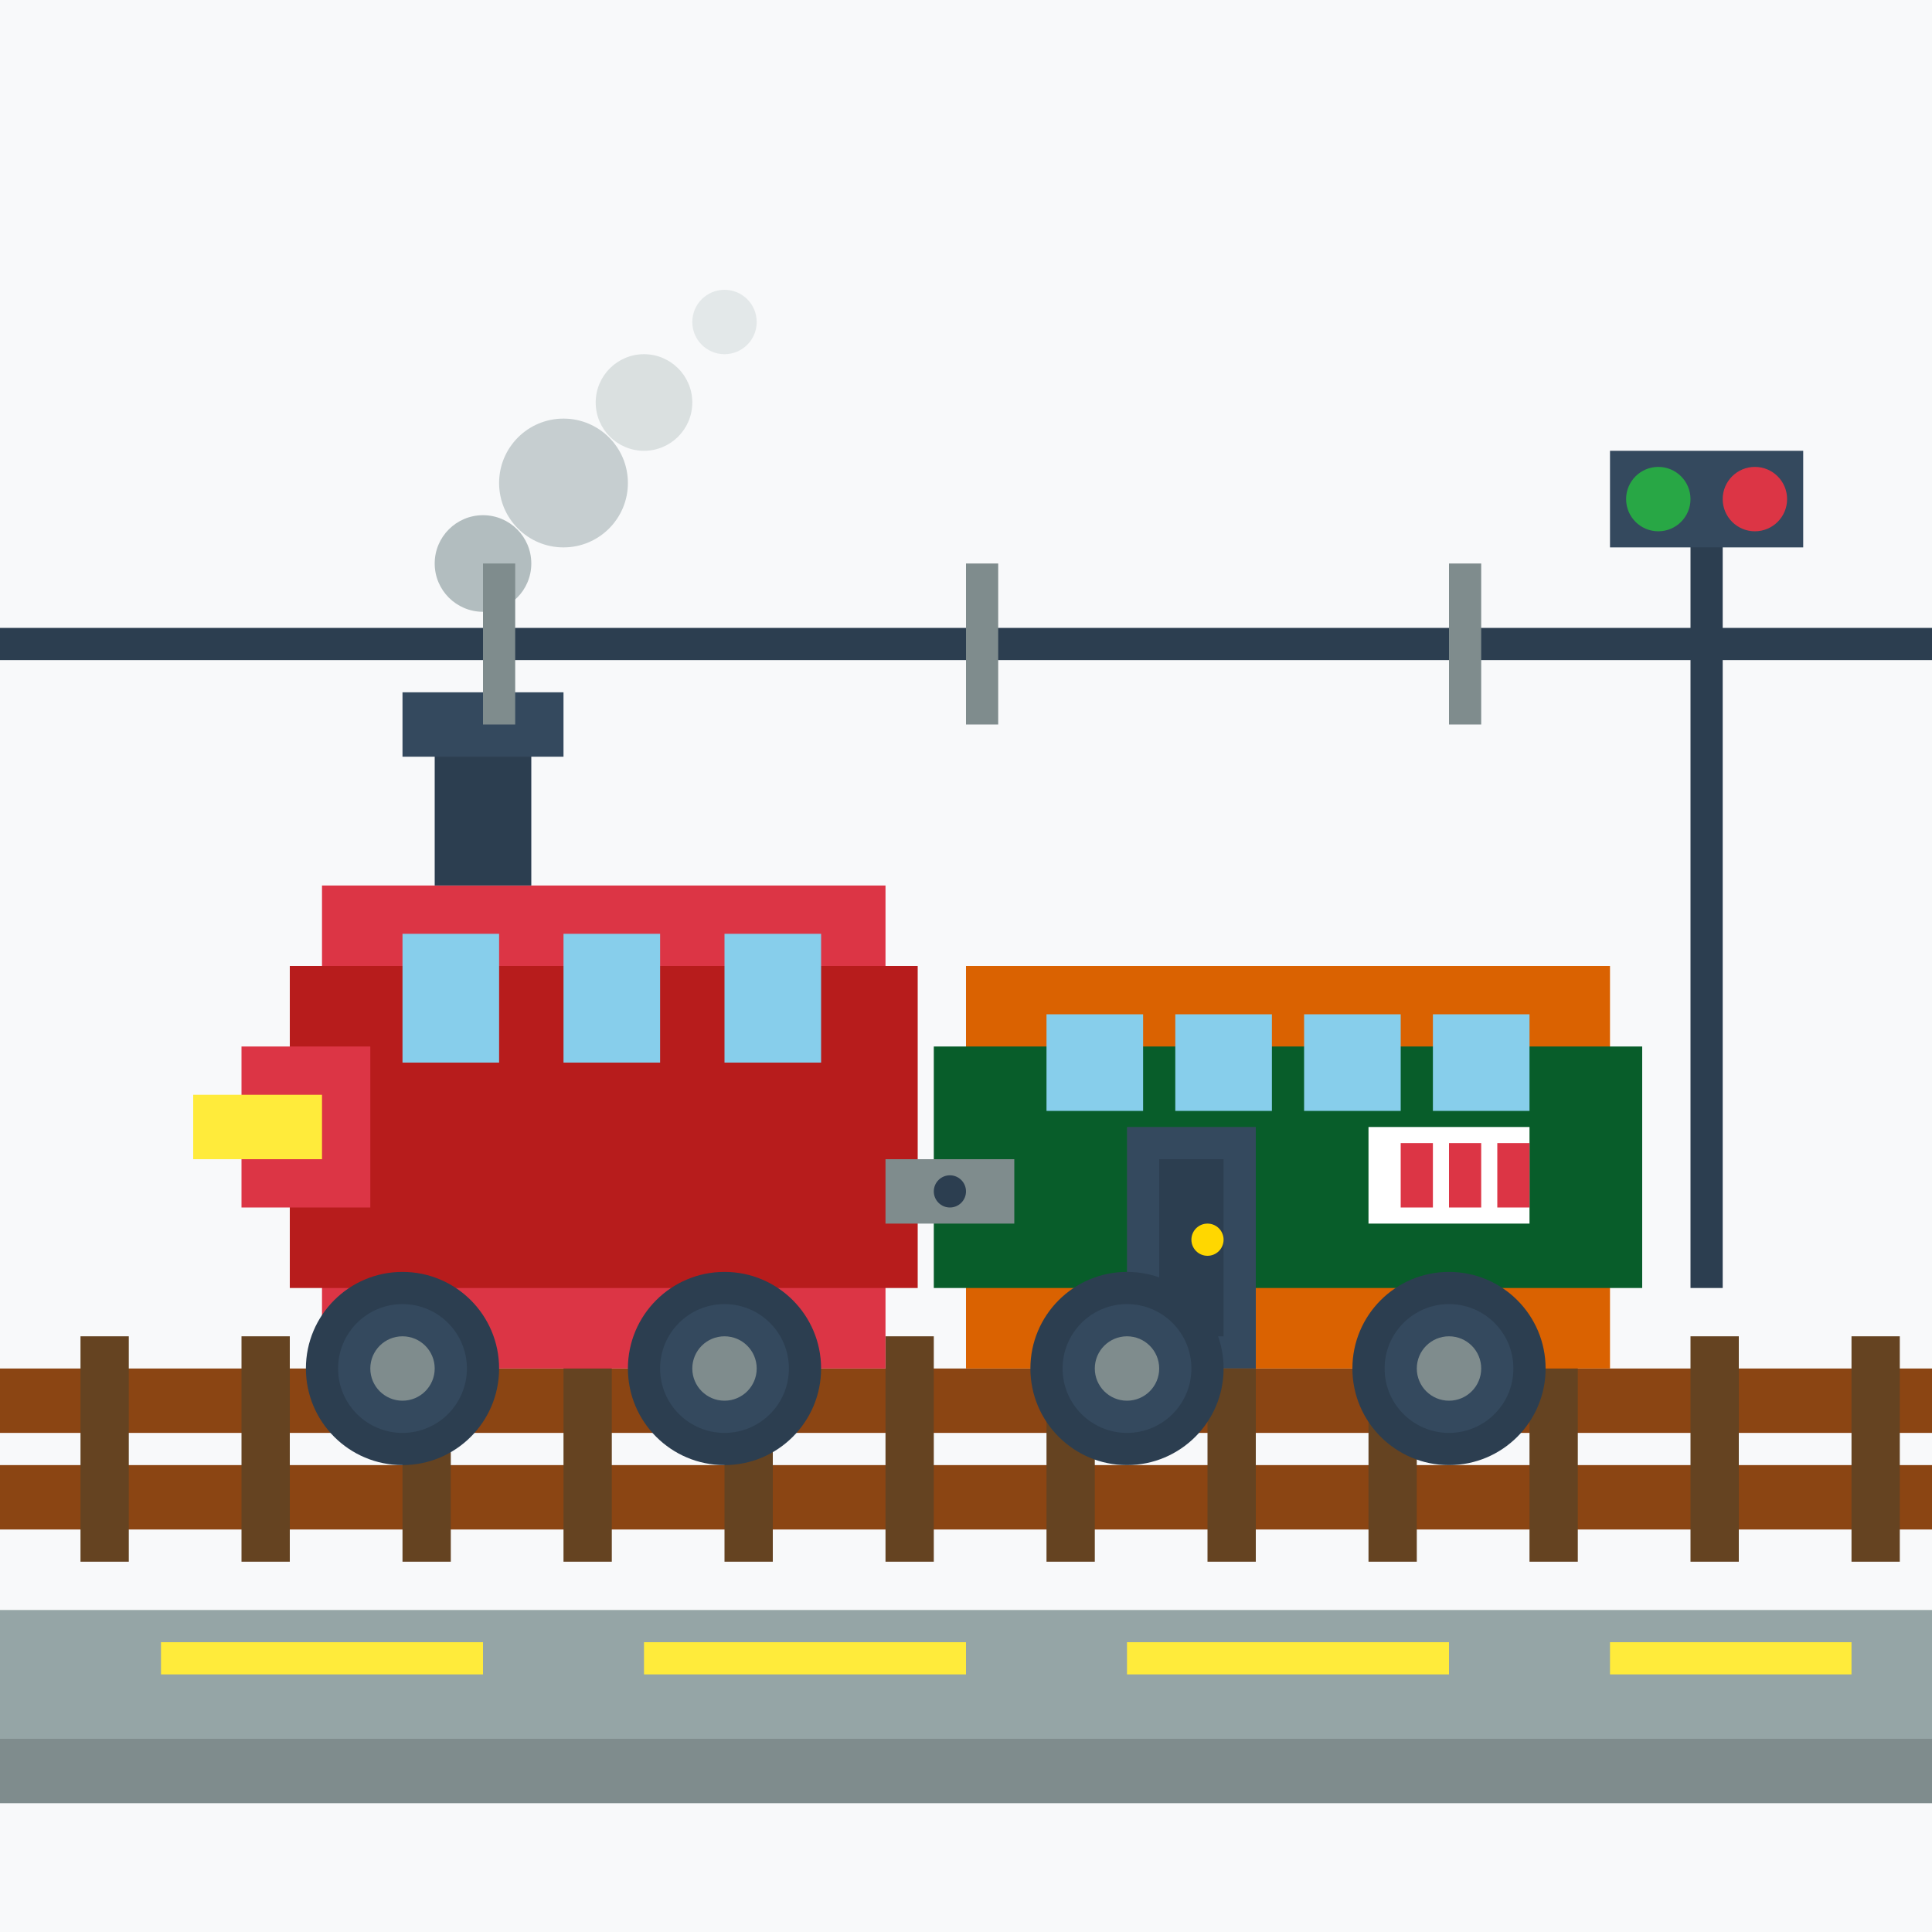 <svg width="120" height="120" viewBox="0 0 120 120" fill="none" xmlns="http://www.w3.org/2000/svg">
  <!-- Background -->
  <rect width="120" height="120" fill="#f8f9fa"/>
  
  <!-- Train tracks -->
  <rect x="0" y="85" width="120" height="4" fill="#8b4513"/>
  <rect x="0" y="91" width="120" height="4" fill="#8b4513"/>
  
  <!-- Railway ties -->
  <rect x="5" y="83" width="3" height="14" fill="#654321"/>
  <rect x="15" y="83" width="3" height="14" fill="#654321"/>
  <rect x="25" y="83" width="3" height="14" fill="#654321"/>
  <rect x="35" y="83" width="3" height="14" fill="#654321"/>
  <rect x="45" y="83" width="3" height="14" fill="#654321"/>
  <rect x="55" y="83" width="3" height="14" fill="#654321"/>
  <rect x="65" y="83" width="3" height="14" fill="#654321"/>
  <rect x="75" y="83" width="3" height="14" fill="#654321"/>
  <rect x="85" y="83" width="3" height="14" fill="#654321"/>
  <rect x="95" y="83" width="3" height="14" fill="#654321"/>
  <rect x="105" y="83" width="3" height="14" fill="#654321"/>
  <rect x="115" y="83" width="3" height="14" fill="#654321"/>
  
  <!-- Train engine -->
  <rect x="20" y="55" width="35" height="30" fill="#dc3545"/>
  <rect x="18" y="60" width="39" height="20" fill="#b71c1c"/>
  
  <!-- Train front -->
  <rect x="15" y="65" width="8" height="10" fill="#dc3545"/>
  <rect x="12" y="68" width="8" height="4" fill="#ffeb3b"/>
  
  <!-- Train windows -->
  <rect x="25" y="58" width="6" height="8" fill="#87ceeb"/>
  <rect x="35" y="58" width="6" height="8" fill="#87ceeb"/>
  <rect x="45" y="58" width="6" height="8" fill="#87ceeb"/>
  
  <!-- Train wheels -->
  <circle cx="25" cy="85" r="6" fill="#2c3e50"/>
  <circle cx="25" cy="85" r="4" fill="#34495e"/>
  <circle cx="25" cy="85" r="2" fill="#7f8c8d"/>
  
  <circle cx="45" cy="85" r="6" fill="#2c3e50"/>
  <circle cx="45" cy="85" r="4" fill="#34495e"/>
  <circle cx="45" cy="85" r="2" fill="#7f8c8d"/>
  
  <!-- Train car -->
  <rect x="60" y="60" width="40" height="25" fill="#DA6201"/>
  <rect x="58" y="65" width="44" height="15" fill="#085d2a"/>
  
  <!-- Train car windows -->
  <rect x="65" y="63" width="6" height="6" fill="#87ceeb"/>
  <rect x="73" y="63" width="6" height="6" fill="#87ceeb"/>
  <rect x="81" y="63" width="6" height="6" fill="#87ceeb"/>
  <rect x="89" y="63" width="6" height="6" fill="#87ceeb"/>
  
  <!-- Train car door -->
  <rect x="70" y="70" width="8" height="15" fill="#34495e"/>
  <rect x="72" y="72" width="4" height="11" fill="#2c3e50"/>
  <circle cx="75" cy="77" r="1" fill="#ffd700"/>
  
  <!-- Train car wheels -->
  <circle cx="70" cy="85" r="6" fill="#2c3e50"/>
  <circle cx="70" cy="85" r="4" fill="#34495e"/>
  <circle cx="70" cy="85" r="2" fill="#7f8c8d"/>
  
  <circle cx="90" cy="85" r="6" fill="#2c3e50"/>
  <circle cx="90" cy="85" r="4" fill="#34495e"/>
  <circle cx="90" cy="85" r="2" fill="#7f8c8d"/>
  
  <!-- Train chimney -->
  <rect x="27" y="45" width="6" height="10" fill="#2c3e50"/>
  <rect x="25" y="43" width="10" height="4" fill="#34495e"/>
  
  <!-- Smoke -->
  <circle cx="30" cy="35" r="3" fill="#95a5a6" opacity="0.7"/>
  <circle cx="35" cy="30" r="4" fill="#95a5a6" opacity="0.5"/>
  <circle cx="40" cy="25" r="3" fill="#95a5a6" opacity="0.3"/>
  <circle cx="45" cy="20" r="2" fill="#95a5a6" opacity="0.2"/>
  
  <!-- Train coupling -->
  <rect x="55" y="72" width="8" height="4" fill="#7f8c8d"/>
  <circle cx="59" cy="74" r="1" fill="#2c3e50"/>
  
  <!-- Deutsche Bahn logo area -->
  <rect x="85" y="70" width="10" height="6" fill="#ffffff"/>
  <rect x="87" y="71" width="2" height="4" fill="#dc3545"/>
  <rect x="90" y="71" width="2" height="4" fill="#dc3545"/>
  <rect x="93" y="71" width="2" height="4" fill="#dc3545"/>
  
  <!-- Station platform -->
  <rect x="0" y="100" width="120" height="8" fill="#95a5a6"/>
  <rect x="0" y="108" width="120" height="4" fill="#7f8c8d"/>
  
  <!-- Platform markings -->
  <rect x="10" y="102" width="20" height="2" fill="#ffeb3b"/>
  <rect x="40" y="102" width="20" height="2" fill="#ffeb3b"/>
  <rect x="70" y="102" width="20" height="2" fill="#ffeb3b"/>
  <rect x="100" y="102" width="15" height="2" fill="#ffeb3b"/>
  
  <!-- Signal -->
  <rect x="105" y="30" width="2" height="50" fill="#2c3e50"/>
  <rect x="100" y="28" width="12" height="6" fill="#34495e"/>
  <circle cx="103" cy="31" r="2" fill="#28a745"/>
  <circle cx="109" cy="31" r="2" fill="#dc3545"/>
  
  <!-- Power lines -->
  <path d="M0 40 L120 40" stroke="#2c3e50" stroke-width="2"/>
  <rect x="30" y="35" width="2" height="10" fill="#7f8c8d"/>
  <rect x="60" y="35" width="2" height="10" fill="#7f8c8d"/>
  <rect x="90" y="35" width="2" height="10" fill="#7f8c8d"/>
</svg>
